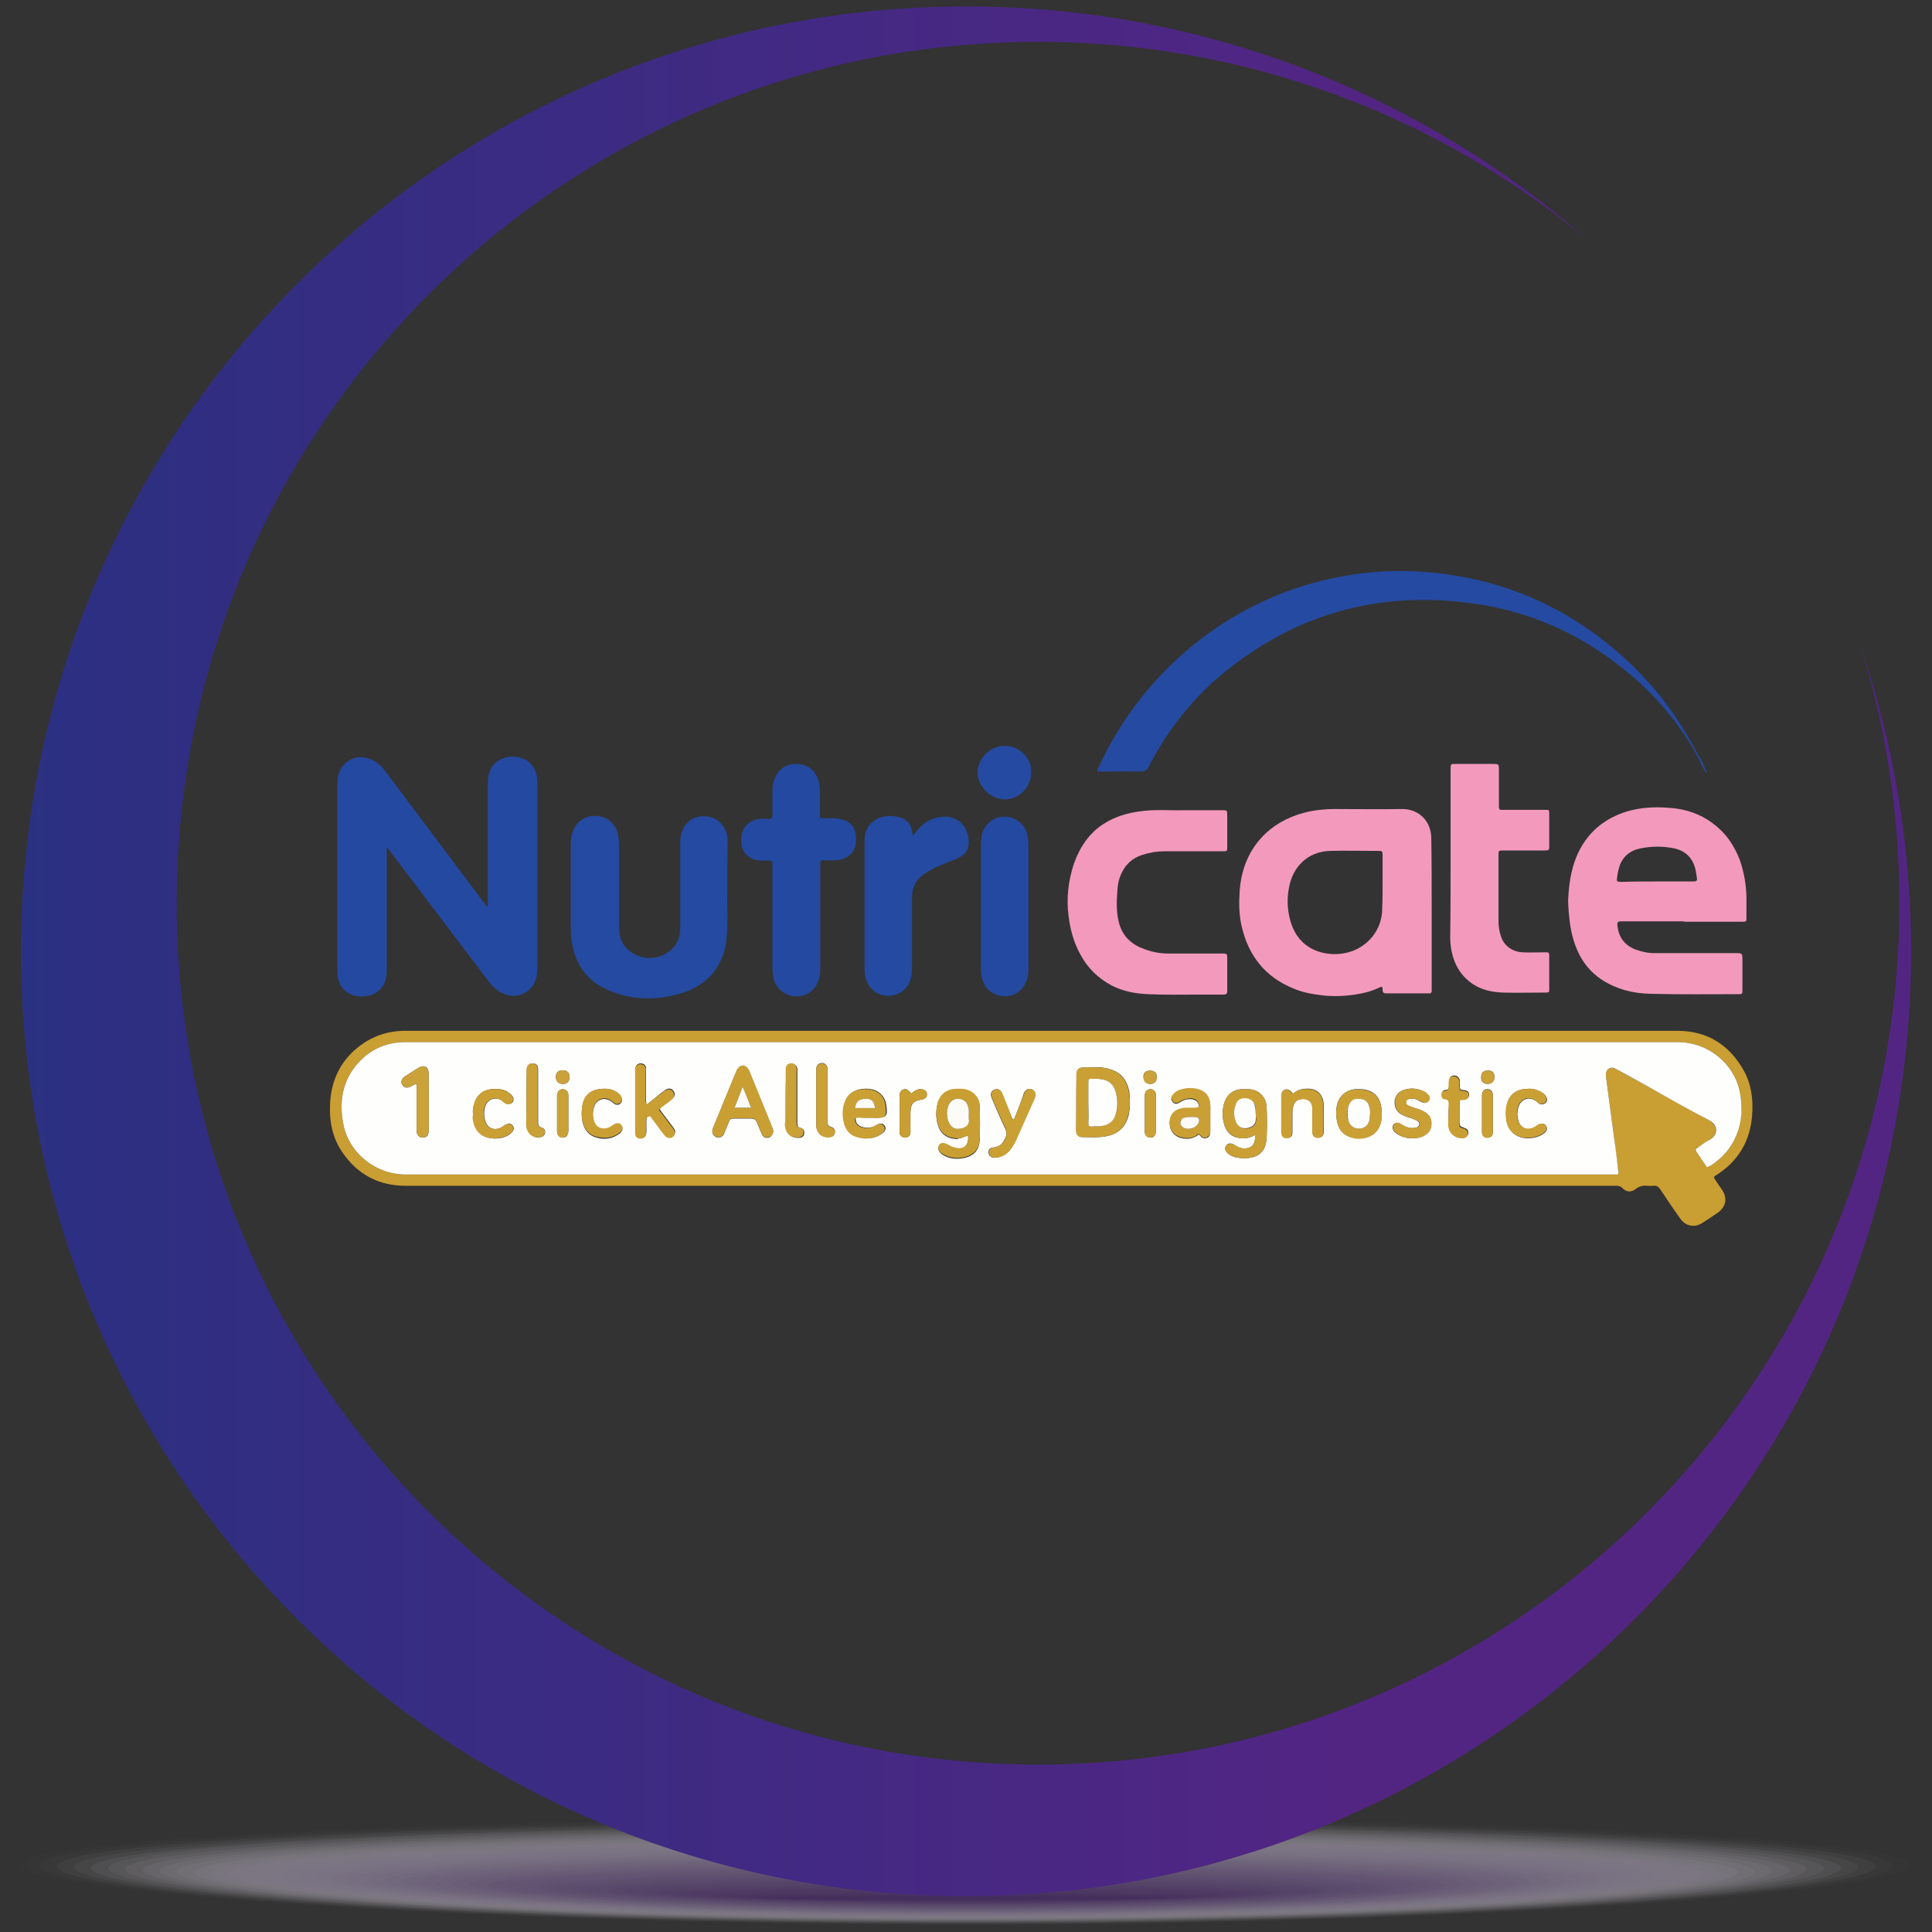 <?xml version="1.0" encoding="utf-8"?>
<!-- Generator: Adobe Illustrator 28.3.0, SVG Export Plug-In . SVG Version: 6.00 Build 0)  -->
<svg version="1.1" id="Layer_1" xmlns="http://www.w3.org/2000/svg" xmlns:xlink="http://www.w3.org/1999/xlink" x="0px" y="0px"
	 viewBox="0 0 480 480" style="enable-background:new 0 0 480 480;" xml:space="preserve">
<rect x="0" y="0" width="480" height="480" fill="#333333" stroke="none"/>
<style type="text/css">
	.st0{opacity:0.5;}
	.st1{fill:#FFFFFF;fill-opacity:0;}
	.st2{opacity:2.000000e-02;fill:#FBFAFC;enable-background:new    ;}
	.st3{opacity:4.000000e-02;fill:#F7F6FA;enable-background:new    ;}
	.st4{opacity:7.000000e-02;fill:#F4F1F7;enable-background:new    ;}
	.st5{opacity:9.000000e-02;fill:#F0ECF4;enable-background:new    ;}
	.st6{opacity:0.11;fill:#ECE7F2;enable-background:new    ;}
	.st7{opacity:0.13;fill:#E8E3EF;enable-background:new    ;}
	.st8{opacity:0.15;fill:#E5DEEC;enable-background:new    ;}
	.st9{opacity:0.17;fill:#E1D9E9;enable-background:new    ;}
	.st10{opacity:0.2;fill:#DDD4E7;enable-background:new    ;}
	.st11{opacity:0.22;fill:#D9D0E4;enable-background:new    ;}
	.st12{opacity:0.24;fill:#D6CBE1;enable-background:new    ;}
	.st13{opacity:0.26;fill:#D2C6DF;enable-background:new    ;}
	.st14{opacity:0.28;fill:#CEC1DC;enable-background:new    ;}
	.st15{opacity:0.3;fill:#CABDD9;enable-background:new    ;}
	.st16{opacity:0.33;fill:#C7B8D7;enable-background:new    ;}
	.st17{opacity:0.35;fill:#C3B3D4;enable-background:new    ;}
	.st18{opacity:0.37;fill:#BFAED1;enable-background:new    ;}
	.st19{opacity:0.39;fill:#BBAACE;enable-background:new    ;}
	.st20{opacity:0.41;fill:#B8A5CC;enable-background:new    ;}
	.st21{opacity:0.43;fill:#B4A0C9;enable-background:new    ;}
	.st22{opacity:0.46;fill:#B09BC6;enable-background:new    ;}
	.st23{opacity:0.48;fill:#AC97C4;enable-background:new    ;}
	.st24{opacity:0.5;fill:#A892C1;enable-background:new    ;}
	.st25{opacity:0.52;fill:#A58DBE;enable-background:new    ;}
	.st26{opacity:0.54;fill:#A189BC;enable-background:new    ;}
	.st27{opacity:0.57;fill:#9D84B9;enable-background:new    ;}
	.st28{opacity:0.59;fill:#997FB6;enable-background:new    ;}
	.st29{opacity:0.61;fill:#967AB4;enable-background:new    ;}
	.st30{opacity:0.63;fill:#9276B1;enable-background:new    ;}
	.st31{opacity:0.65;fill:#8E71AE;enable-background:new    ;}
	.st32{opacity:0.67;fill:#8A6CAB;enable-background:new    ;}
	.st33{opacity:0.7;fill:#8767A9;enable-background:new    ;}
	.st34{opacity:0.72;fill:#8363A6;enable-background:new    ;}
	.st35{opacity:0.74;fill:#7F5EA3;enable-background:new    ;}
	.st36{opacity:0.76;fill:#7B59A1;enable-background:new    ;}
	.st37{opacity:0.78;fill:#78549E;enable-background:new    ;}
	.st38{opacity:0.8;fill:#74509B;enable-background:new    ;}
	.st39{opacity:0.83;fill:#704B99;enable-background:new    ;}
	.st40{opacity:0.85;fill:#6C4696;enable-background:new    ;}
	.st41{opacity:0.87;fill:#694193;enable-background:new    ;}
	.st42{opacity:0.89;fill:#653D90;enable-background:new    ;}
	.st43{opacity:0.91;fill:#61388E;enable-background:new    ;}
	.st44{opacity:0.93;fill:#5D338B;enable-background:new    ;}
	.st45{opacity:0.96;fill:#5A2E88;enable-background:new    ;}
	.st46{opacity:0.98;fill:#562A86;enable-background:new    ;}
	.st47{fill:#522583;}
	.st48{fill:url(#SVGID_1_);}
	.st49{fill:url(#SVGID_00000046323532857478756470000007319105053411607731_);}
	.st50{fill:#57257D;}
	.st51{fill:#9B2828;}
	.st52{display:none;}
	.st53{display:inline;fill:#FFFFFF;}
	.st54{fill:#9A2828;}
	.st55{fill:#FFFFFF;}
	.st56{fill:#C99E32;}
	.st57{fill:#2449A1;}
	.st58{fill:#F39ABC;}
	.st59{fill:#254AA1;}
	.st60{fill:#244AA1;}
	.st61{fill:#2349A1;}
	.st62{fill:#FEFEFD;}
	.st63{fill:#CAA035;}
	.st64{fill:#C99F33;}
	.st65{fill:#CBA23A;}
	.st66{fill:#CAA137;}
	.st67{fill:#FDFBF8;}
</style>
<g id="Circle">
	<g class="st0">
		<path class="st1" d="M478.8,463.1c0,6.6-106.3,15.3-238.1,15.3S1.2,469.7,1.2,463.1s106.9-11.9,238.8-11.9
			S478.8,456.5,478.8,463.1z"/>
		<path class="st2" d="M474.5,463.3c0,6.4-104.4,14.9-233.9,14.9S5.5,469.7,5.5,463.3s105-11.6,234.5-11.6S474.5,456.9,474.5,463.3z
			"/>
		<path class="st3" d="M470.2,463.5c0,6.3-102.5,14.6-229.6,14.6S9.8,469.8,9.8,463.5s103.1-11.4,230.2-11.4
			S470.2,457.2,470.2,463.5L470.2,463.5z"/>
		<path class="st4" d="M466,463.7c0,6.1-100.6,14.3-225.4,14.3s-226.5-8.1-226.5-14.3s101.2-11.1,225.9-11.1S466,457.5,466,463.7
			L466,463.7z"/>
		<path class="st5" d="M461.7,463.9c0,6-98.7,13.9-221.1,13.9s-222.2-7.9-222.2-13.9S117.6,453,240,453S461.7,457.9,461.7,463.9z"/>
		<path class="st6" d="M457.4,464.1c0,5.9-96.8,13.6-216.8,13.6s-218-7.8-218-13.6s97.3-10.6,217.4-10.6S457.4,458.2,457.4,464.1
			L457.4,464.1z"/>
		<path class="st7" d="M453.1,464.2c0,5.7-94.9,13.3-212.6,13.3S26.9,470,26.9,464.2s95.4-10.4,213.1-10.4S453.1,458.5,453.1,464.2z
			"/>
		<path class="st8" d="M448.8,464.4c0,5.6-93,13-208.3,13s-209.4-7.4-209.4-13s93.5-10.1,208.8-10.1S448.8,458.9,448.8,464.4
			L448.8,464.4z"/>
		<path class="st9" d="M444.6,464.6c0,5.4-91.1,12.6-204,12.6S35.5,470,35.5,464.6s91.6-9.8,204.6-9.8S444.5,459.2,444.6,464.6
			L444.6,464.6z"/>
		<path class="st10" d="M440.3,464.8c0,5.3-89.2,12.3-199.8,12.3s-200.8-7-200.8-12.3s89.7-9.6,200.3-9.6S440.3,459.5,440.3,464.8
			L440.3,464.8z"/>
		<path class="st11" d="M436,465c0,5.1-87.3,12-195.5,12S44,470.2,44,465s87.8-9.3,196-9.3S436,459.9,436,465z"/>
		<path class="st12" d="M431.7,465.2c0,5-85.4,11.6-191.2,11.6s-192.2-6.6-192.2-11.6s85.8-9.1,191.7-9.1S431.7,460.2,431.7,465.2
			L431.7,465.2z"/>
		<path class="st13" d="M427.5,465.4c0,4.9-83.5,11.3-187,11.3s-187.9-6.4-187.9-11.3s83.9-8.8,187.5-8.8S427.5,460.5,427.5,465.4
			L427.5,465.4z"/>
		<path class="st14" d="M423.2,465.6c0,4.7-81.6,11-182.7,11s-183.6-6.2-183.6-11s82-8.5,183.2-8.5S423.2,460.9,423.2,465.6
			L423.2,465.6z"/>
		<path class="st15" d="M418.9,465.8c0,4.6-79.7,10.6-178.5,10.6S61,470.4,61,465.8s80.1-8.3,178.9-8.3S418.9,461.2,418.9,465.8
			L418.9,465.8z"/>
		<path class="st16" d="M414.6,466c0,4.4-77.8,10.3-174.2,10.3s-175-5.9-175-10.3s78.2-8,174.6-8S414.6,461.5,414.6,466z"/>
		<path class="st17" d="M410.4,466.1c0,4.3-75.9,10-169.9,10s-170.8-5.7-170.8-10s76.3-7.8,170.4-7.8S410.3,461.9,410.4,466.1
			L410.4,466.1z"/>
		<path class="st18" d="M406.1,466.3c0,4.1-73.9,9.6-165.7,9.6s-166.5-5.5-166.5-9.6s74.4-7.5,166.1-7.5S406.1,462.2,406.1,466.3
			L406.1,466.3z"/>
		<path class="st19" d="M401.8,466.5c0,4-72,9.3-161.4,9.3s-162.2-5.3-162.2-9.3s72.4-7.2,161.8-7.2S401.8,462.5,401.8,466.5
			L401.8,466.5z"/>
		<path class="st20" d="M397.5,466.7c0,3.9-70.1,9-157.1,9s-157.9-5.1-157.9-9s70.5-7,157.5-7S397.5,462.9,397.5,466.7L397.5,466.7z
			"/>
		<path class="st21" d="M393.2,466.9c0,3.7-68.2,8.6-152.9,8.6s-153.6-4.9-153.6-8.6s68.6-6.7,153.2-6.7S393.2,463.2,393.2,466.9z"
			/>
		<path class="st22" d="M389,467.1c0,3.6-66.4,8.3-148.6,8.3S91,470.7,91,467.1s66.7-6.5,149-6.5S389,463.5,389,467.1L389,467.1z"/>
		<path class="st23" d="M384.7,467.3c0,3.4-64.5,8-144.4,8s-145-4.5-145-8s64.8-6.2,144.7-6.2S384.7,463.8,384.7,467.3z"/>
		<path class="st24" d="M380.4,467.5c0,3.3-62.5,7.6-140.1,7.6s-140.7-4.4-140.7-7.6s62.9-6,140.4-6S380.4,464.2,380.4,467.5
			L380.4,467.5z"/>
		<path class="st25" d="M376.1,467.7c0,3.1-60.6,7.3-135.8,7.3s-136.4-4.2-136.4-7.3S164.8,462,240,462S376.1,464.5,376.1,467.7z"/>
		<path class="st26" d="M371.9,467.9c0,3-58.8,7-131.6,7s-132.1-4-132.1-7s59-5.4,131.9-5.4S371.9,464.9,371.9,467.9z"/>
		<path class="st27" d="M367.6,468c0,2.9-56.9,6.6-127.3,6.6s-127.9-3.8-127.9-6.6s57.1-5.2,127.6-5.2S367.6,465.2,367.6,468
			L367.6,468z"/>
		<path class="st28" d="M363.3,468.2c0,2.7-55,6.3-123.1,6.3s-123.6-3.6-123.6-6.3s55.2-4.9,123.3-4.9S363.3,465.5,363.3,468.2z"/>
		<path class="st29" d="M359,468.4c0,2.6-53,6-118.8,6S121,471,121,468.4s53.3-4.7,119-4.7S359,465.8,359,468.4z"/>
		<path class="st30" d="M354.8,468.6c0,2.4-51.1,5.7-114.5,5.7s-115-3.2-115-5.7s51.4-4.4,114.8-4.4S354.8,466.2,354.8,468.6
			L354.8,468.6z"/>
		<path class="st31" d="M350.5,468.8c0,2.3-49.2,5.3-110.3,5.3s-110.7-3-110.7-5.3s49.5-4.1,110.5-4.1S350.5,466.5,350.5,468.8z"/>
		<path class="st32" d="M346.2,469c0,2.1-47.3,5-106,5s-106.4-2.8-106.4-5s47.6-3.9,106.2-3.9S346.2,466.8,346.2,469L346.2,469z"/>
		<path class="st33" d="M341.9,469.2c0,2-45.4,4.7-101.7,4.7s-102.1-2.6-102.1-4.7s45.6-3.6,101.9-3.6S341.9,467.2,341.9,469.2
			L341.9,469.2z"/>
		<path class="st34" d="M337.6,469.4c0,1.9-43.5,4.3-97.5,4.3s-97.8-2.5-97.8-4.3S186,466,240,466S337.6,467.5,337.6,469.4z"/>
		<path class="st35" d="M333.4,469.5c0,1.7-41.6,4-93.2,4s-93.5-2.3-93.5-4s41.8-3.1,93.4-3.1S333.4,467.8,333.4,469.5L333.4,469.5z
			"/>
		<path class="st36" d="M329.1,469.7c0,1.6-39.7,3.7-88.9,3.7s-89.2-2.1-89.2-3.7s39.9-2.9,89.1-2.9S329.1,468.2,329.1,469.7z"/>
		<path class="st37" d="M324.8,469.9c0,1.4-37.8,3.3-84.7,3.3s-85-1.9-85-3.3s38-2.6,84.8-2.6S324.8,468.5,324.8,469.9L324.8,469.9z
			"/>
		<path class="st38" d="M320.5,470.1c0,1.3-35.9,3-80.4,3s-80.7-1.7-80.7-3s36.1-2.4,80.5-2.4S320.5,468.8,320.5,470.1L320.5,470.1z
			"/>
		<path class="st39" d="M316.3,470.3c0,1.1-34,2.7-76.2,2.7s-76.4-1.5-76.4-2.7s34.1-2.1,76.3-2.1S316.3,469.1,316.3,470.3
			L316.3,470.3z"/>
		<path class="st40" d="M312,470.5c0,1-32.1,2.3-71.9,2.3s-72.1-1.3-72.1-2.3s32.2-1.8,72-1.8S312,469.5,312,470.5z"/>
		<path class="st41" d="M307.7,470.7c0,0.9-30.2,2-67.6,2s-67.8-1.1-67.8-2s30.3-1.6,67.7-1.6S307.7,469.8,307.7,470.7L307.7,470.7z
			"/>
		<path class="st42" d="M303.4,470.9c0,0.7-28.3,1.7-63.4,1.7s-63.5-1-63.5-1.7s28.4-1.3,63.4-1.3S303.4,470.2,303.4,470.9z"/>
		<path class="st43" d="M299.2,471.1c0,0.6-26.4,1.4-59.1,1.4s-59.2-0.8-59.2-1.4s26.5-1,59.2-1S299.2,470.5,299.2,471.1z"/>
		<path class="st44" d="M294.9,471.3c0,0.4-24.5,1-54.8,1s-54.9-0.6-54.9-1s24.6-0.8,54.9-0.8S294.9,470.8,294.9,471.3z"/>
		<path class="st45" d="M290.6,471.5c0,0.3-22.6,0.7-50.6,0.7s-50.6-0.4-50.6-0.7s22.7-0.5,50.6-0.5S290.6,471.1,290.6,471.5
			L290.6,471.5z"/>
		<path class="st46" d="M286.3,471.6c0,0.1-20.7,0.4-46.3,0.4s-46.3-0.2-46.3-0.4s20.7-0.3,46.3-0.3S286.3,471.5,286.3,471.6z"/>
	</g>
	
		<linearGradient id="SVGID_1_" gradientUnits="userSpaceOnUse" x1="5.2" y1="577.382" x2="474.8" y2="577.382" gradientTransform="matrix(1 0 0 -1 0 813.732)">
		<stop  offset="0" style="stop-color:#2B3182"/>
		<stop  offset="5.000000e-02" style="stop-color:#2E2F82"/>
		<stop  offset="0.7" style="stop-color:#522583"/>
		<stop  offset="1" style="stop-color:#522583"/>
	</linearGradient>
	<path class="st48" d="M462.1,160.1c6.4,20.3,9.8,41.9,9.8,64.3c0,118.2-95.8,214-214,214s-214-95.8-214-214s95.8-214,214-214
		c52,0,99.8,18.6,136.9,49.5C353.5,23.6,299.3,1.6,240,1.6C110.3,1.6,5.2,106.7,5.2,236.4S110.3,471.1,240,471.1
		S474.8,366,474.8,236.4C474.8,209.7,470.3,184,462.1,160.1L462.1,160.1z"/>
</g>
<g>
	<path class="st56" d="M258.8,256.1c52.6,0,105.3,0,157.9,0c7.5,0,13,3.5,16.6,10c1.9,3.5,2.3,7.3,2,11.1
		c-0.5,6.4-3.5,11.3-8.8,14.7c-0.8,0.5-0.8,0.5-0.3,1.3c0.5,0.8,1.1,1.6,1.7,2.5c1.3,2,0.9,4.1-1,5.5c-1.3,0.9-2.6,1.8-3.9,2.6
		c-2,1.3-4.2,0.9-5.6-1.1c-1.7-2.4-3.3-4.8-4.9-7.2c-0.4-0.6-0.9-1-1.7-0.9c-0.5,0.1-1,0-1.6,0c-1-0.1-1.9,0.1-2.8,0.8
		c-1.2,0.9-2.4,0.8-3.4-0.3c-0.5-0.5-1.1-0.5-1.7-0.5c-9.4,0-18.8,0-28.1,0c-90.8,0-181.6,0-272.5,0c-6.7,0-12-2.9-15.7-8.4
		c-2.4-3.5-3.2-7.6-3-11.8c0.2-5.3,2.1-9.9,6.1-13.5c3.6-3.2,7.8-4.8,12.6-4.8C153.5,256.1,206.1,256.1,258.8,256.1z M258.8,258.9
		c-21.6,0-43.2,0-64.8,0c-31.1,0-62.1,0-93.2,0c-5.1,0-9.3,2-12.5,6c-3.4,4.3-4,9.2-3,14.4c1.4,7.2,8,12.5,15.5,12.5
		c99.9,0,199.8,0,299.7,0c0.3,0,0.5,0,0.8,0c0.6,0,0.9-0.2,0.8-0.8c0-0.2,0-0.4-0.1-0.6c-0.4-2.9-0.8-5.8-1.1-8.6
		c-0.6-4.8-1.3-9.5-1.9-14.3c-0.1-0.8,0-1.5,0.7-2c0.7-0.4,1.3-0.2,2,0.2c2.4,1.4,4.9,2.7,7.3,4c5.1,2.8,10.2,5.8,15.4,8.5
		c2.6,1.4,2.3,3.9,0.3,5c-1.1,0.6-2,1.4-3,2c-0.5,0.3-0.5,0.6-0.2,1c0.7,1,1.4,2.1,2.1,3.1c0.6,0.8,0.6,0.8,1.4,0.3
		c2.8-1.8,5-4.2,6.3-7.3c1.2-2.7,1.4-5.4,1.3-8.3c-0.2-4-1.6-7.4-4.4-10.3c-3.2-3.2-7-4.8-11.6-4.8
		C364,258.9,311.4,258.9,258.8,258.9z"/>
	<path class="st57" d="M96.1,210.6c0,0.6,0,1.1,0,1.6c0,9.5,0,18.9,0,28.4c0,0.8,0,1.6-0.2,2.5c-0.6,2.5-2.5,4.2-5.2,4.4
		c-1.1,0.1-2.2,0.1-3.2-0.3c-2.1-0.8-3.3-2.4-3.6-4.6c-0.1-0.7-0.1-1.5-0.1-2.2c0-15,0-30,0-45.1c0-1.1,0-2.2,0.4-3.2
		c1-2.9,3.9-4.6,6.9-3.8c1.8,0.5,3.3,1.5,4.4,3c8.1,10.8,16.2,21.6,24.3,32.4c0.4,0.5,0.8,1,1.2,1.6c0.3-0.5,0.2-1,0.2-1.5
		c0-9.5,0-18.9,0-28.4c0-0.7,0-1.5,0.1-2.2c0.4-3.5,3.2-5.4,6.6-5.2c3.4,0.3,5.4,2.5,5.6,5.9c0,0.3,0,0.5,0,0.8c0,15.3,0,30.7,0,46
		c0,0.8-0.1,1.7-0.3,2.4c-0.9,3.2-4.3,5.1-7.5,4c-1.7-0.6-3-1.6-4.1-3c-8.2-10.8-16.4-21.7-24.6-32.5
		C96.9,211.4,96.7,211,96.1,210.6z"/>
	<path class="st58" d="M355.7,227c0,6.1,0,12.1,0,18.2c0,0.3,0,0.7,0,1c0,0.4-0.2,0.6-0.6,0.6c-0.2,0-0.3,0-0.5,0c-3.3,0-6.7,0-10,0
		c-0.6,0-1.1,0-1.1-0.9c0-0.8-0.1-0.9-0.9-0.5c-1.9,0.9-3.9,1.4-6,1.7c-2.7,0.4-5.3,0.5-8,0.2c-2.5-0.3-4.9-0.7-7.2-1.7
		c-7-2.8-11.2-8.1-12.9-15.4c-0.7-2.9-0.7-6-0.5-8.9c0.4-5.5,2.4-10.4,6.4-14.2c3.1-2.9,6.8-4.6,10.9-5.5c2.1-0.4,4.2-0.6,6.3-0.6
		c5.6,0,11.2,0.1,16.8,0c4.2,0,7.2,3.1,7.2,7.3C355.7,214.7,355.7,220.8,355.7,227C355.7,227,355.7,227,355.7,227z M343.5,219.5
		c0-2.3,0-4.5,0-6.8c0-1.3,0-1.3-1.3-1.3c-3.9,0-7.7-0.1-11.6,0c-5.1,0.1-8.8,3.2-10.1,8c-0.8,3.1-0.8,6.3,0.1,9.4
		c1.1,3.9,3.6,6.7,7.6,7.8c2.3,0.6,4.5,0.6,6.8,0c4.8-1.3,8.4-5.6,8.4-10.8C343.5,223.7,343.5,221.6,343.5,219.5z"/>
	<path class="st58" d="M417.9,228.9c-4.9,0-9.8,0-14.7,0c-1.4,0-1.5,0.1-1.3,1.5c0.4,2.7,1.9,4.5,4.4,5.5c1.5,0.5,3,0.9,4.6,0.9
		c6.7,0,13.5,0,20.2,0c1.8,0,1.8,0,1.8,1.8c0,2.4,0,4.8,0,7.2c0,1.2,0,1.2-1.1,1.2c-7.3,0-14.6,0.1-21.9-0.1
		c-4.2-0.1-8.2-1.1-11.8-3.4c-4-2.6-6.2-6.3-7.4-10.8c-0.5-1.8-0.7-3.6-0.9-5.5c-0.1-1.2-0.2-2.4-0.2-3.6c0.2-4.5,0.9-8.9,3.1-12.9
		c2.5-4.5,6.3-7.4,11.2-9c3.5-1.1,7.2-1.3,10.8-1c4.5,0.3,8.6,1.8,12,4.8c2.6,2.2,4.4,5.1,5.6,8.3c1,2.9,1.5,5.9,1.6,8.9
		c0,1.7,0,3.5,0,5.2c0,1.1,0,1.1-1.2,1.1c-4.7,0-9.5,0-14.2,0C418.3,228.9,418.1,228.9,417.9,228.9z M411.6,219c2.5,0,4.9,0,7.4,0
		c0.6,0,1.2,0,1.8,0c0.6,0,0.9-0.2,0.8-0.8c-0.1-0.6-0.2-1.3-0.3-1.9c-0.6-2.9-2.3-4.8-5.2-5.5c-2.9-0.6-5.8-0.6-8.6,0
		c-2.5,0.5-4.4,2-5.2,4.6c-0.2,0.7-0.4,1.5-0.5,2.3c-0.2,1.4-0.2,1.4,1.2,1.4C405.9,219,408.7,219,411.6,219z"/>
	<path class="st59" d="M421.7,187.8c-5-9-11.7-16.6-19.9-22.8c-10.3-7.9-21.9-13-34.7-14.9c-23.4-3.6-44.5,2-62.9,16.9
		c-7.9,6.5-14.2,14.4-18.8,23.5c-0.5,0.9-1,1.2-2,1.2c-3.6-0.1-7.1,0-10.7,0c-0.2-0.4,0.1-0.7,0.2-1c11-24,32.6-41.6,58-47
		c8.4-1.8,16.9-2.3,25.4-1.4c19.4,2,36,10,49.8,23.6c6.3,6.2,11.4,13.3,15.5,21.1c0.1,0.3,0.3,0.5,0.5,0.8
		C422,187.8,421.9,187.8,421.7,187.8z"/>
	<path class="st60" d="M180.7,221.7c-0.1,3.1,0.2,6.8-0.1,10.6c-0.5,7.4-4.5,12.5-11.7,14.6c-6,1.7-12,1.6-17.8-0.9
		c-5.4-2.3-8.3-6.6-9.1-12.4c-0.2-1.2-0.2-2.4-0.2-3.6c0-6.7,0-13.5,0-20.2c0-0.8,0.1-1.6,0.3-2.5c0.7-2.9,3-4.7,6-4.6
		c2.8,0.1,5,2,5.5,4.9c0.1,0.8,0.2,1.6,0.2,2.5c0,6.8,0,13.5,0,20.3c0,2.6,0.9,4.8,3.1,6.2c2.6,1.7,5.4,1.9,8.2,0.5
		c2.7-1.4,3.9-3.7,3.9-6.7c0-6.8,0-13.6,0-20.4c0-0.9,0-1.7,0.2-2.6c0.7-3,3-4.8,6-4.6c2.8,0.1,5,2.1,5.5,5c0.1,0.7,0.1,1.4,0.1,2.1
		C180.7,213.7,180.7,217.4,180.7,221.7z"/>
	<path class="st58" d="M293.8,201.3c3.7,0,6.7,0,9.8,0c1.3,0,1.3,0,1.3,1.3c0,2.6,0,5.2,0,7.8c0,1.1,0,1.1-1.1,1.1
		c-4.8,0-9.6,0-14.5,0c-1.9,0-3.7,0.3-5.5,0.9c-2.8,0.9-4.6,2.8-5.6,5.6c-0.4,1.1-0.5,2.2-0.6,3.3c-0.2,2.8-0.3,5.6,0.5,8.3
		c0.9,3.1,3.1,5.1,6.2,6.2c1.9,0.7,3.8,1.1,5.9,1.1c4.3,0,8.7,0,13,0c0.3,0,0.6,0,0.9,0c0.5,0,0.8,0.2,0.8,0.8c0,2.9,0,5.7,0,8.6
		c0,0.6-0.3,0.8-0.9,0.8c-2.1,0-4.3,0-6.4,0c-4.1,0-8.2,0.1-12.2-0.1c-3.2-0.1-6.4-0.7-9.3-2.2c-3.3-1.8-5.9-4.3-7.7-7.7
		c-1.6-2.9-2.5-6.1-2.9-9.4c-0.6-4.5-0.1-8.8,1.3-13.1c1.5-4.2,3.9-7.8,7.7-10.1c2.6-1.6,5.5-2.5,8.6-2.9
		C286.9,201,290.7,201.4,293.8,201.3z"/>
	<path class="st58" d="M360.4,212.7c0-6.9,0-13.9,0-20.8c0-0.3,0-0.5,0-0.8c0-1.3,0-1.3,1.3-1.3c2.3,0,4.6,0,6.9,0
		c0.7,0,1.5,0,2.2,0c1.6,0,1.6,0,1.6,1.5c0,2.8,0,5.6,0,8.3c0,0.3,0,0.5,0,0.8c0,0.6,0.2,0.9,0.8,0.8c0.8,0,1.7,0,2.5,0
		c2.7,0,5.5,0,8.2,0c1,0,1,0,1,1c0,2.6,0,5.3,0,7.9c0,1.1,0,1.2-1.2,1.2c-3.4,0-6.8,0-10.2,0c-1.2,0-1.2,0-1.2,1.2
		c0,5.5,0,10.9,0,16.4c0,1.3,0.2,2.5,0.6,3.7c0.7,2.3,2.8,3.9,5.4,4c1.8,0.1,3.6,0,5.5,0c1.1,0,1.1,0,1.1,1.1c0,2.6,0,5.3,0,7.9
		c0,1,0,1-1,1c-3.5,0-7,0.1-10.6,0c-2.5-0.1-5-0.6-7.2-2c-3.1-2-4.8-4.9-5.5-8.5c-0.2-1.1-0.3-2.2-0.3-3.4
		C360.4,226.3,360.4,219.5,360.4,212.7z"/>
	<path class="st61" d="M203.8,228c0,4.3,0,8.5,0,12.8c0,1.1-0.2,2.2-0.6,3.2c-1,2.4-3.3,3.8-5.9,3.5c-2.7-0.3-4.7-2.1-5.2-4.9
		c-0.1-0.8-0.2-1.5-0.2-2.3c0-8.2,0-16.4,0-24.6c0-0.3,0-0.5,0-0.8c0-1.1,0-1.1-1.2-1.1c-1,0-2.1,0.1-3.1-0.2c-1.9-0.5-3.2-2-3.4-4
		c-0.4-3.7,1.7-6.2,5.5-6.2c0.7,0,1.5,0.3,2-0.2c0.5-0.5,0.1-1.3,0.2-2c0-1.6,0-3.1,0-4.7c0-1.2,0.2-2.3,0.7-3.4
		c1-2.2,2.8-3.3,5.2-3.3c2.4,0,4.2,1.1,5.2,3.2c0.5,1.1,0.7,2.2,0.7,3.4c0,1.9,0,3.8,0,5.7c0,1.3-0.1,1.2,1.3,1.2
		c1.3,0,2.5-0.1,3.8,0.2c2.5,0.5,3.8,2.1,3.9,4.7c0.1,3.3-1.7,5.3-5,5.5c-1,0.1-2.1,0.1-3.1,0c-0.6,0-0.8,0.2-0.8,0.8
		c0,2,0,3.9,0,5.9C203.8,223,203.8,225.5,203.8,228z"/>
	<path class="st60" d="M226.8,207.6c0.6-0.7,1.2-1.4,1.7-2c1.6-1.7,3.7-2.6,6-2.7c3.2-0.1,5.6,1.9,6.1,5.2c0.4,2.6-0.4,4.1-2.8,5.2
		c-1.8,0.8-3.7,1.4-5.5,2.3c-1,0.5-1.9,1-2.8,1.6c-1.9,1.4-2.9,3.2-2.9,5.6c0,5.8,0,11.5,0,17.3c0,1.1-0.1,2.3-0.4,3.3
		c-0.8,2.5-2.9,4-5.5,4c-2.6,0-4.7-1.5-5.5-4c-0.3-0.9-0.4-1.8-0.4-2.7c0-10.6,0-21.3,0-31.9c0-3.6,2.4-5.9,6-6.1
		c0.9,0,1.7,0.1,2.6,0.3c1.8,0.5,2.9,1.6,3.2,3.5c0,0.2,0.1,0.4,0.1,0.6C226.7,207.4,226.7,207.5,226.8,207.6z"/>
	<path class="st61" d="M243.7,225.1c0-5,0-10.1,0-15.1c0-0.8,0.1-1.6,0.2-2.5c0.7-2.8,3-4.7,5.8-4.6c2.9,0.1,5.1,2,5.6,4.8
		c0.1,0.6,0.2,1.2,0.2,1.8c0,10.4,0,20.8,0,31.3c0,1.1-0.1,2.2-0.6,3.2c-1,2.3-3,3.6-5.4,3.5c-2.5-0.1-4.4-1.4-5.3-3.7
		c-0.4-1-0.5-2.1-0.5-3.2C243.7,235.5,243.7,230.3,243.7,225.1z"/>
	<path class="st59" d="M256.2,192c-0.1,3.7-3.1,6.7-6.7,6.6c-3.6-0.1-6.8-3.4-6.6-7c0.2-3.4,3.3-6.4,6.8-6.3
		C253.3,185.3,256.4,188.4,256.2,192z"/>
	<path class="st59" d="M421.7,187.8c0.1,0,0.3,0,0.4,0c0.9,1.4,1.4,2.9,2,4.4c-0.7-0.6-0.9-1.4-1.3-2.1
		C422.5,189.4,422.1,188.6,421.7,187.8z"/>
	<path class="st62" d="M258.8,258.9c52.6,0,105.2,0,157.8,0c4.5,0,8.4,1.6,11.6,4.8c2.8,2.9,4.2,6.3,4.4,10.3
		c0.2,2.8-0.1,5.6-1.3,8.3c-1.3,3.1-3.5,5.5-6.3,7.3c-0.9,0.5-0.9,0.5-1.4-0.3c-0.7-1-1.4-2.1-2.1-3.1c-0.3-0.5-0.3-0.7,0.2-1
		c1-0.7,2-1.5,3-2c2.1-1.1,2.4-3.7-0.3-5c-5.2-2.7-10.3-5.6-15.4-8.5c-2.4-1.3-4.9-2.7-7.3-4c-0.6-0.4-1.3-0.6-2-0.2
		c-0.7,0.5-0.8,1.2-0.7,2c0.6,4.8,1.3,9.5,1.9,14.3c0.4,2.9,0.8,5.8,1.1,8.6c0,0.2,0,0.4,0.1,0.6c0.1,0.7-0.2,0.9-0.8,0.8
		c-0.3,0-0.5,0-0.8,0c-99.9,0-199.8,0-299.7,0c-7.5,0-14.1-5.3-15.5-12.5c-1-5.2-0.4-10.1,3-14.4c3.2-4,7.4-6,12.5-6
		c31.1,0,62.1,0,93.2,0C215.6,258.9,237.2,258.9,258.8,258.9z M267.4,273.8c0,2.3,0,4.6,0,6.9c0,1.1,0.5,1.8,1.4,1.8
		c2.2,0,4.3,0.2,6.5-0.3c2.8-0.7,4.4-2.4,5.1-5.1c0.4-1.8,0.4-3.7,0.2-5.6c-0.6-3.7-2.6-5.6-6.3-6.2c-1.6-0.3-3.3-0.1-4.9-0.1
		c-1.4,0-1.9,0.5-1.9,2C267.4,269.4,267.4,271.6,267.4,273.8z M311.8,282c0.2,2.4-0.9,3.5-3.1,3.3c-0.8-0.1-1.5-0.5-2.1-0.9
		c-0.8-0.5-1.6-0.4-2,0.3c-0.4,0.6-0.2,1.2,0.4,1.8c0.9,0.8,2,1.1,3.1,1.2c3.6,0.3,6.4-0.8,6.6-5.1c0.1-2.5,0.1-4.9,0-7.4
		c-0.1-2.7-1.9-4.5-4.6-4.6c-0.5,0-1,0-1.6,0c-2.1,0.1-3.6,1.3-4.3,3.3c-0.6,2-0.6,3.9,0.1,5.9c0.6,1.6,1.7,2.6,3.4,2.9
		C309.2,283,310.5,282.7,311.8,282z M192.1,281.1c0-0.4-0.2-0.7-0.3-1.1c-1.8-4.5-3.7-9-5.5-13.5c-0.1-0.3-0.2-0.6-0.4-0.8
		c-0.7-1.2-2-1.1-2.7,0c-0.1,0.2-0.2,0.4-0.3,0.6c-1.9,4.5-3.7,9.1-5.6,13.6c-0.1,0.3-0.3,0.6-0.3,0.9c-0.1,0.6,0.1,1.1,0.6,1.5
		c0.5,0.4,1,0.3,1.5,0.2c0.4-0.2,0.7-0.5,0.8-0.9c0.4-1,0.8-1.9,1.2-2.9c0.2-0.6,0.5-0.8,1.2-0.8c1.1,0,2.3,0,3.4,0c2,0,2,0,2.7,1.8
		c0.3,0.8,0.6,1.5,1,2.3c0.3,0.6,1,0.8,1.7,0.6C191.6,282.4,192,281.8,192.1,281.1z M240.5,282.1c0.3,2.4-1,3.6-3.2,3.2
		c-0.6-0.1-1.1-0.4-1.7-0.7c-1.1-0.7-1.9-0.6-2.3,0.1c-0.4,0.7-0.1,1.5,0.9,2.2c1.6,1,3.4,1.2,5.3,0.8c2.5-0.5,3.8-2,3.9-4.5
		c0.1-2.7,0.1-5.5,0-8.2c0-2-1.3-3.5-3.2-4.1c-0.9-0.3-1.8-0.3-2.7-0.2c-2.4,0.1-4,1.3-4.6,3.7c-0.4,1.7-0.4,3.4,0.1,5
		c0.6,2.3,2.3,3.5,4.7,3.6C238.6,282.8,239.5,282.5,240.5,282.1z M160.6,274.5c0-0.6-0.1-0.8-0.1-1c0-2.4,0-4.9,0-7.3
		c0-0.3,0-0.7,0-1c-0.1-0.6-0.6-1-1.3-1c-0.7,0-1.2,0.4-1.3,1c-0.1,0.3,0,0.6,0,0.9c0,4.9,0,9.7,0,14.6c0,0.3,0,0.5,0,0.8
		c0.1,0.8,0.5,1.1,1.3,1.2c0.9,0,1.3-0.4,1.4-1.4c0-1,0-1.9,0-2.9c0-0.5,0.1-1,0.6-1.2c0.5-0.2,0.6,0.4,0.9,0.6
		c0.8,1.1,1.6,2.2,2.4,3.2c0.3,0.4,0.6,0.8,0.9,1.1c0.5,0.5,1.3,0.5,1.8,0.2c0.5-0.4,0.7-1.1,0.4-1.7c-0.2-0.3-0.4-0.6-0.7-1
		c-0.8-1.1-1.7-2.2-2.5-3.3c-0.6-0.8-0.6-0.8,0.2-1.5c0.8-0.6,1.7-1.2,2.5-1.9c0.6-0.5,0.7-1.3,0.2-1.9c-0.4-0.6-1.2-0.7-1.9-0.3
		c-0.4,0.3-0.8,0.6-1.2,0.9C163,272.6,161.9,273.5,160.6,274.5z M300.7,277.8C300.7,277.8,300.7,277.8,300.7,277.8c0-1,0-2.1,0-3.1
		c-0.1-2-1-3.3-2.9-3.9c-1.5-0.5-3-0.4-4.5,0.1c-0.6,0.2-1.2,0.6-1.7,1c-0.7,0.6-0.8,1.3-0.3,1.8c0.4,0.6,1,0.7,1.8,0.2
		c0.7-0.4,1.4-0.8,2.2-0.8c0.9-0.1,1.8,0.1,2.3,0.9c0.5,0.9,0.3,1.3-0.7,1.4c-0.7,0-1.5,0-2.2,0c-0.5,0-1,0.1-1.5,0.2
		c-1.7,0.5-2.6,1.7-2.6,3.4c0,1.9,1,3.2,2.7,3.7c1.5,0.4,2.9,0.3,4.2-0.6c0.3-0.2,0.5-0.3,0.7,0.1c0.4,0.6,1.1,0.7,1.7,0.5
		c0.7-0.3,0.8-0.9,0.8-1.6C300.7,279.8,300.7,278.8,300.7,277.8z M216,277.7C216,277.7,216,277.7,216,277.7c0.5,0,1,0,1.6,0
		c2.6,0,3-0.4,2.6-3.1c-0.2-1.9-1.5-3.4-3.3-3.9c-1.2-0.3-2.4-0.3-3.6,0c-1.4,0.4-2.5,1.2-3.1,2.6c-0.7,1.6-0.8,3.2-0.5,5
		c0.3,2,1.3,3.5,3.3,4.1c2.2,0.7,4.4,0.6,6.3-0.9c0.7-0.5,0.9-1.2,0.5-1.8c-0.4-0.6-1-0.7-1.8-0.3c-0.3,0.1-0.5,0.3-0.8,0.4
		c-0.8,0.4-1.7,0.5-2.5,0.3c-1.1-0.2-1.9-0.7-2.1-1.8c-0.1-0.5,0-0.7,0.6-0.7C214,277.7,215,277.7,216,277.7z M343.3,276.7
		C343.3,276.7,343.2,276.7,343.3,276.7c-0.1-0.5,0-1-0.1-1.4c-0.3-2.9-2.2-4.6-5.1-4.7c-0.5,0-1,0-1.4,0c-2.1,0.2-3.8,1.5-4.4,3.5
		c-0.4,1.3-0.4,2.7-0.2,4c0.3,2.1,1.3,3.8,3.5,4.4c0.9,0.3,1.8,0.3,2.7,0.3c2.7-0.2,4.5-1.9,4.9-4.6
		C343.2,277.7,343.2,277.2,343.3,276.7z M251.9,278.2c-0.5-0.3-0.5-0.6-0.7-0.9c-0.7-1.6-1.3-3.3-2-5c-0.1-0.4-0.3-0.7-0.5-1.1
		c-0.4-0.6-1-0.7-1.6-0.5c-0.6,0.2-1,0.8-0.9,1.5c0.1,0.4,0.2,0.7,0.4,1.1c1,2.3,1.9,4.6,3,6.8c0.7,1.3,0.5,2.3-0.3,3.5
		c-0.6,1-1.5,1.4-2.6,1.5c-0.8,0.1-1.1,0.5-1.1,1.2c0,0.7,0.5,1.2,1.2,1.3c0.3,0,0.5,0,0.8,0c1.4-0.2,2.4-0.9,3.3-1.9
		c0.6-0.7,1.1-1.6,1.5-2.5c1.5-3.4,3-6.7,4.5-10.1c0.2-0.4,0.3-0.7,0.3-1.1c0-0.7-0.3-1.2-1-1.4c-0.6-0.2-1.2,0-1.6,0.6
		c-0.2,0.3-0.3,0.6-0.4,1C253.5,274.2,252.7,276.2,251.9,278.2z M321.3,271.7c-0.1-0.1-0.2-0.1-0.3-0.2c-0.4-0.6-1-1-1.7-0.8
		c-0.8,0.3-0.9,0.9-0.9,1.7c0,2.7,0,5.5,0,8.2c0,0.2,0,0.4,0,0.7c0.1,0.9,0.5,1.4,1.4,1.4c0.9,0,1.3-0.4,1.3-1.4c0-1.5,0-3,0-4.6
		c0-0.6,0-1.2,0.2-1.8c0.2-1.2,1.2-1.9,2.6-1.9c1.3,0.1,2,0.8,2.2,2.1c0,0.4,0,0.9,0,1.3c0,1.6,0,3.1,0,4.7c0,1.2,0.7,1.7,1.8,1.5
		c0.7-0.2,1-0.6,1-1.6c0-2.1,0-4.2,0-6.4c0-0.4-0.1-0.9-0.2-1.3c-0.4-1.6-1.5-2.6-3.2-2.8C323.9,270.4,322.5,270.6,321.3,271.7z
		 M350.7,282.8c1.2,0,2-0.1,2.8-0.5c1.3-0.6,2.1-1.6,2.1-3c0.1-1.4-0.5-2.4-1.8-3.1c-0.7-0.4-1.5-0.7-2.3-0.9
		c-0.5-0.2-1.1-0.4-1.6-0.6c-0.4-0.2-0.7-0.5-0.6-1c0.1-0.5,0.5-0.7,1-0.7c0.7-0.1,1.4,0,2,0.3c0.3,0.2,0.6,0.4,0.9,0.5
		c0.7,0.4,1.3,0.2,1.7-0.3c0.4-0.5,0.3-1.2-0.3-1.7c-0.2-0.2-0.5-0.5-0.8-0.6c-1.6-0.8-3.3-1-5-0.4c-1.3,0.4-2.1,1.3-2.3,2.7
		c-0.1,1.5,0.4,2.6,1.7,3.4c0.8,0.4,1.6,0.7,2.4,0.9c0.5,0.2,1,0.4,1.4,0.6c0.4,0.2,0.7,0.5,0.6,1c-0.1,0.5-0.5,0.7-0.9,0.8
		c-0.8,0.1-1.5,0.1-2.3-0.2c-0.5-0.2-1-0.5-1.5-0.8c-0.6-0.4-1.2-0.3-1.6,0.1c-0.4,0.5-0.4,1.1,0,1.7c0.2,0.3,0.6,0.6,0.9,0.8
		C348.4,282.5,349.6,282.8,350.7,282.8z M103.4,269.3c0.2,0.5,0.1,0.9,0.1,1.3c0,3.3,0,6.5,0,9.8c0,0.5,0,1,0.2,1.4
		c0.3,0.6,0.8,0.9,1.5,0.8c0.6,0,1.1-0.4,1.2-1c0.1-0.3,0.1-0.7,0.1-1c0-1.8,0-3.6,0-5.3c0-2.8,0-5.6,0-8.5c0-1.8-1.1-2.4-2.7-1.4
		c-1.1,0.7-2.2,1.4-3.3,2.1c-0.8,0.6-1,1.4-0.5,2.1c0.5,0.7,1.2,0.8,2.1,0.3C102.5,269.7,102.9,269.4,103.4,269.3z M117.5,276.7
		c0,0.3,0,0.7,0,1c0.2,1.6,0.7,3.1,2.1,4.2c2,1.4,5.6,1.3,7.4-0.4c0.7-0.6,0.8-1.3,0.4-1.8c-0.4-0.6-1.1-0.7-1.9-0.2
		c-0.4,0.2-0.7,0.5-1.1,0.7c-1.8,0.8-3.4,0-3.9-1.9c-0.3-1.1-0.3-2.3,0.1-3.5c0.6-1.7,2.3-2.3,3.9-1.5c0.3,0.2,0.6,0.5,0.9,0.7
		c0.6,0.4,1.3,0.4,1.8,0c0.5-0.5,0.5-1.1,0-1.8c-0.3-0.4-0.8-0.7-1.2-1c-1.2-0.7-2.6-0.7-3.9-0.6c-2.1,0.2-3.7,1.5-4.2,3.5
		C117.6,274.9,117.4,275.7,117.5,276.7z M379.9,270.5c-3.3,0-5.1,1.5-5.6,4.5c-0.2,1.1-0.1,2.2,0,3.4c0.9,5.2,6.8,5.2,9.4,3.1
		c0.7-0.6,0.8-1.2,0.4-1.8c-0.4-0.6-1.1-0.7-1.9-0.2c-0.4,0.2-0.7,0.5-1.1,0.7c-1.8,0.8-3.4,0-3.9-1.9c-0.3-1-0.3-2.1,0-3.1
		c0.6-2.2,2.7-2.9,4.5-1.6c0.2,0.2,0.4,0.4,0.7,0.6c0.5,0.3,1.2,0.2,1.6-0.2c0.4-0.4,0.5-1,0.1-1.6c-0.2-0.4-0.6-0.7-0.9-0.9
		C382.1,270.8,381,270.5,379.9,270.5z M150.2,270.5c-3.2,0-5,1.4-5.5,4.2c-0.2,1.1-0.2,2.2-0.1,3.4c0.3,2,1.2,3.7,3.2,4.4
		c2.2,0.8,4.4,0.5,6.3-1c0.6-0.5,0.7-1.3,0.3-1.8c-0.4-0.5-1.1-0.6-1.8-0.2c-0.4,0.2-0.7,0.5-1.1,0.7c-1.7,0.8-3.4,0.1-3.9-1.5
		c-0.4-1.2-0.4-2.5,0-3.7c0.6-1.9,2.6-2.5,4.2-1.4c0.3,0.2,0.6,0.5,0.9,0.7c0.5,0.3,1.2,0.2,1.5-0.2c0.4-0.4,0.4-1,0.1-1.6
		c-0.3-0.4-0.6-0.7-1-1C152.3,270.7,151.2,270.5,150.2,270.5z M195.2,272.7c0,2.3,0,4.6,0,6.9c0,2,1.4,3.2,3.3,3.1
		c0.7,0,1.2-0.4,1.3-1c0.1-0.6-0.1-1.2-0.7-1.4c-1.1-0.2-1-0.9-1-1.7c0-4,0-8.1,0-12.1c0-0.3,0-0.7,0-1c-0.1-0.7-0.7-1.2-1.3-1.2
		c-0.7,0-1.3,0.5-1.4,1.2c0,0.3,0,0.6,0,0.9C195.2,268.4,195.2,270.5,195.2,272.7z M205.6,272.4c0-2,0-4.1,0-6.1c0-0.3,0-0.6,0-0.9
		c-0.1-0.8-0.7-1.3-1.4-1.3c-0.7,0-1.3,0.5-1.4,1.3c0,0.3,0,0.7,0,1c0,4.1,0,8.2,0,12.2c0,0.4,0,0.8,0,1.2c0.2,1.8,1.4,2.8,3.2,2.7
		c0.8,0,1.2-0.3,1.4-1c0.2-0.6-0.1-1.3-0.9-1.5c-0.8-0.2-0.9-0.7-0.9-1.3C205.6,276.7,205.6,274.6,205.6,272.4z M130.8,272.6
		c0,2.2,0,4.3,0,6.5c0,0.5,0.1,1,0.2,1.5c0.5,1.4,1.9,2.3,3.4,1.9c0.4-0.1,0.7-0.3,0.9-0.7c0.3-0.7,0.1-1.4-0.8-1.7
		c-0.7-0.2-0.8-0.6-0.8-1.2c0-1.3,0-2.7,0-4c0-3.1,0-6.2,0-9.2c0-0.9-0.5-1.5-1.3-1.5c-0.8,0-1.4,0.5-1.5,1.4c0,0.3,0,0.5,0,0.8
		C130.8,268.5,130.8,270.5,130.8,272.6z M359.9,276.7C359.9,276.7,359.9,276.7,359.9,276.7c0,0.9,0,1.8,0,2.7c0.1,2,1.8,3.4,3.8,3.2
		c0.6-0.1,1.1-0.5,1.1-1.1c0-0.6-0.2-1-0.8-1.2c-0.1,0-0.2,0-0.2-0.1c-1.1-0.4-1.2-0.4-1.2-1.5c0-1.6,0-3.1,0-4.7
		c0-0.6,0.1-0.9,0.8-0.9c1.1,0,1.6-0.4,1.6-1.1c0-0.8-0.4-1.1-1.6-1.2c-0.5,0-0.7-0.2-0.7-0.7c0-0.4,0-0.8,0-1.2
		c0.1-1-0.6-1.7-1.4-1.7c-0.8,0-1.3,0.6-1.3,1.6c0,0.3,0,0.5,0,0.8c0,0.6,0,1.2-0.9,1.2c-0.5,0-0.8,0.4-0.9,1c0,0.5,0.2,1.1,0.7,1.1
		c1.3,0.1,1.1,1,1.1,1.7C359.9,275.4,359.9,276,359.9,276.7z M226.4,271.7c-0.8-1-1.3-1.3-2-1c-0.8,0.3-0.9,1-0.9,1.8
		c0,1.6,0,3.1,0,4.7c0,1.3,0,2.7,0,4c0,1,0.6,1.4,1.5,1.4c0.8-0.1,1.2-0.5,1.2-1.4c0-1.6,0-3.3,0-4.9c0.1-2.1,0.7-2.8,2.7-3.1
		c0.9-0.1,1.4-0.7,1.4-1.4c-0.1-0.8-0.7-1.2-1.7-1.2C227.8,270.6,227.1,271.1,226.4,271.7z M141.2,276.6
		C141.2,276.6,141.2,276.6,141.2,276.6c0-1.5,0-3,0-4.5c0-0.9-0.6-1.4-1.3-1.5c-0.8,0-1.4,0.5-1.5,1.5c0,0.3,0,0.5,0,0.8
		c0,1.9,0,3.8,0,5.7c0,0.9,0,1.7,0,2.6c0.1,1,0.8,1.6,1.7,1.4c0.7-0.1,1-0.6,1.1-1.6C141.2,279.6,141.2,278.1,141.2,276.6z
		 M287.2,276.6c0-0.3,0-0.6,0-0.9c0-1.2,0-2.4,0-3.6c0-0.9-0.6-1.4-1.3-1.5c-0.8,0-1.4,0.5-1.5,1.5c0,0.3,0,0.5,0,0.8
		c0,1.9,0,3.8,0,5.7c0,0.9,0,1.7,0,2.6c0.1,1,0.8,1.6,1.7,1.4c0.7-0.1,1-0.6,1.1-1.6C287.2,279.6,287.2,278.1,287.2,276.6z
		 M370.9,276.7c0-1.5,0-3,0-4.6c0-1-0.6-1.5-1.4-1.5c-0.8,0-1.3,0.6-1.3,1.5c0,3,0,6.1,0,9.1c0,1,0.6,1.5,1.5,1.4
		c0.8-0.1,1.2-0.5,1.2-1.4C370.9,279.7,370.9,278.2,370.9,276.7z M285.8,269.3c1,0,1.6-0.7,1.6-1.7c0-1.1-0.6-1.6-1.7-1.6
		c-1.1,0-1.7,0.6-1.6,1.7C284.1,268.6,284.8,269.3,285.8,269.3z M139.8,265.9c-1.1,0-1.7,0.6-1.7,1.7c0,1,0.7,1.7,1.7,1.7
		c1.1,0,1.7-0.6,1.7-1.7C141.5,266.5,140.9,265.9,139.8,265.9z M369.6,269.3c1,0,1.7-0.7,1.7-1.7c0-1.1-0.6-1.7-1.7-1.6
		c-1.1,0-1.6,0.5-1.6,1.6C367.9,268.6,368.5,269.3,369.6,269.3z"/>
	<path class="st63" d="M267.4,273.8c0-2.2,0-4.4,0-6.6c0-1.5,0.5-2,1.9-2c1.6,0,3.3-0.1,4.9,0.1c3.7,0.6,5.7,2.5,6.3,6.2
		c0.3,1.8,0.3,3.7-0.2,5.6c-0.7,2.7-2.3,4.5-5.1,5.1c-2.1,0.5-4.3,0.3-6.5,0.3c-1,0-1.4-0.7-1.4-1.8
		C267.4,278.4,267.4,276.1,267.4,273.8z M270.4,273.9c0,1.7,0,3.4,0,5.1c0,0.6,0.1,0.9,0.8,0.9c0.8,0,1.6,0,2.3-0.1
		c1.9-0.2,3.1-1.2,3.7-3c0.5-1.8,0.5-3.7,0-5.5c-0.5-1.9-1.8-3-3.8-3.2c-0.6-0.1-1.2-0.1-1.8-0.1c-1.2,0-1.2,0-1.2,1.1
		C270.4,270.6,270.4,272.2,270.4,273.9z"/>
	<path class="st63" d="M311.8,282c-1.4,0.7-2.7,1-4.1,0.7c-1.7-0.4-2.8-1.4-3.4-2.9c-0.7-1.9-0.7-3.9-0.1-5.9c0.6-2,2.2-3.1,4.3-3.3
		c0.5,0,1,0,1.6,0c2.7,0.1,4.5,1.9,4.6,4.6c0.1,2.5,0.1,5,0,7.4c-0.2,4.2-3,5.4-6.6,5.1c-1.1-0.1-2.2-0.5-3.1-1.2
		c-0.7-0.6-0.8-1.2-0.4-1.8c0.4-0.6,1.2-0.7,2-0.3c0.7,0.4,1.3,0.8,2.1,0.9C310.9,285.5,312,284.4,311.8,282z M312,276.9
		C311.9,276.9,311.9,276.9,312,276.9c-0.1-0.6,0-1.3-0.1-1.9c-0.1-1.1-0.9-1.8-1.9-2c-1.2-0.2-2.2,0.1-2.7,1.1
		c-0.9,1.7-0.9,3.5,0.1,5.2c0.5,0.9,1.7,1.3,2.9,1c1.3-0.4,1.8-1,1.8-2.3C312,277.6,312,277.3,312,276.9z"/>
	<path class="st64" d="M192.1,281.1c0,0.7-0.4,1.2-1,1.4c-0.7,0.2-1.4,0-1.7-0.6c-0.4-0.7-0.7-1.5-1-2.3c-0.7-1.8-0.7-1.8-2.7-1.8
		c-1.1,0-2.3,0-3.4,0c-0.6,0-0.9,0.2-1.2,0.8c-0.4,1-0.8,1.9-1.2,2.9c-0.2,0.4-0.4,0.8-0.8,0.9c-0.5,0.2-1,0.2-1.5-0.2
		c-0.5-0.4-0.7-0.9-0.6-1.5c0.1-0.3,0.2-0.6,0.3-0.9c1.9-4.5,3.7-9.1,5.6-13.6c0.1-0.2,0.1-0.4,0.3-0.6c0.7-1.2,2-1.2,2.7,0
		c0.2,0.3,0.3,0.5,0.4,0.8c1.8,4.5,3.7,9,5.5,13.5C191.9,280.4,192.1,280.8,192.1,281.1z M186.6,275.2c-0.7-1.8-1.3-3.4-2.1-5.2
		c-0.7,1.9-1.4,3.5-2,5.2C183.9,275.2,185.1,275.2,186.6,275.2z"/>
	<path class="st64" d="M240.5,282.1c-1,0.4-1.9,0.8-2.8,0.7c-2.4-0.1-4.1-1.3-4.7-3.6c-0.5-1.7-0.5-3.4-0.1-5
		c0.6-2.3,2.2-3.6,4.6-3.7c0.9,0,1.8-0.1,2.7,0.2c1.9,0.6,3.2,2.1,3.2,4.1c0.1,2.7,0.1,5.5,0,8.2c-0.1,2.5-1.5,4-3.9,4.5
		c-1.8,0.4-3.6,0.2-5.3-0.8c-1-0.6-1.3-1.5-0.9-2.2c0.4-0.7,1.2-0.7,2.3-0.1c0.5,0.3,1.1,0.6,1.7,0.7
		C239.5,285.7,240.8,284.5,240.5,282.1z M240.7,277.1c0-0.7,0.1-1.5-0.2-2.2c-0.3-1.2-1-1.8-2.2-1.9c-1.3-0.1-2.2,0.4-2.6,1.5
		c-0.6,1.5-0.6,3,0.1,4.5c0.5,1.1,1.6,1.7,2.8,1.4c1.1-0.3,2.4-0.9,2.1-2.4C240.7,277.7,240.7,277.4,240.7,277.1z"/>
	<path class="st56" d="M160.6,274.5c1.3-1,2.4-1.9,3.5-2.7c0.4-0.3,0.8-0.7,1.2-0.9c0.7-0.4,1.4-0.3,1.9,0.3
		c0.4,0.6,0.4,1.3-0.2,1.9c-0.8,0.7-1.7,1.3-2.5,1.9c-0.9,0.7-0.9,0.7-0.2,1.5c0.8,1.1,1.7,2.2,2.5,3.3c0.2,0.3,0.5,0.6,0.7,1
		c0.3,0.6,0.2,1.4-0.4,1.7c-0.5,0.4-1.3,0.3-1.8-0.2c-0.3-0.3-0.6-0.7-0.9-1.1c-0.8-1.1-1.6-2.2-2.4-3.2c-0.2-0.3-0.3-0.8-0.9-0.6
		c-0.5,0.2-0.6,0.6-0.6,1.2c0,1,0,1.9,0,2.9c0,0.9-0.5,1.4-1.4,1.4c-0.8,0-1.2-0.4-1.3-1.2c0-0.3,0-0.5,0-0.8c0-4.9,0-9.7,0-14.6
		c0-0.3,0-0.6,0-0.9c0.1-0.6,0.7-1,1.3-1c0.7,0,1.2,0.4,1.3,1c0.1,0.3,0,0.7,0,1c0,2.4,0,4.9,0,7.3
		C160.6,273.7,160.6,273.9,160.6,274.5z"/>
	<path class="st63" d="M300.7,277.8c0,1,0,2.1,0,3.1c0,0.7-0.1,1.3-0.8,1.6c-0.7,0.3-1.3,0.1-1.7-0.5c-0.2-0.3-0.4-0.3-0.7-0.1
		c-1.3,1-2.7,1-4.2,0.6c-1.8-0.5-2.7-1.8-2.7-3.7c0-1.7,0.9-2.9,2.6-3.4c0.5-0.1,1-0.2,1.5-0.2c0.7,0,1.5,0,2.2,0
		c1,0,1.3-0.5,0.7-1.4c-0.5-0.9-1.4-1-2.3-0.9c-0.8,0.1-1.5,0.4-2.2,0.8c-0.8,0.5-1.4,0.4-1.8-0.2c-0.4-0.6-0.3-1.2,0.3-1.8
		c0.5-0.5,1-0.8,1.7-1c1.5-0.5,3-0.5,4.5-0.1c1.9,0.6,2.8,1.9,2.9,3.9C300.7,275.7,300.7,276.7,300.7,277.8
		C300.7,277.8,300.7,277.8,300.7,277.8z M296.1,277.5c-0.6,0-1.3,0-1.9,0.2c-0.6,0.2-0.9,0.6-0.9,1.1c-0.1,0.5,0.1,0.9,0.5,1.2
		c1.2,0.9,3.3,0.4,3.9-0.9c0.5-1.1,0.2-1.6-1-1.6C296.6,277.5,296.4,277.5,296.1,277.5z"/>
	<path class="st63" d="M216,277.7c-1,0-2,0-3,0c-0.5,0-0.7,0.2-0.6,0.7c0.3,1.1,1.1,1.6,2.1,1.8c0.9,0.2,1.7,0.1,2.5-0.3
		c0.3-0.1,0.5-0.3,0.8-0.4c0.8-0.4,1.4-0.3,1.8,0.3c0.4,0.6,0.2,1.3-0.5,1.8c-1.9,1.4-4.1,1.6-6.3,0.9c-2-0.6-2.9-2.1-3.3-4.1
		c-0.3-1.7-0.2-3.4,0.5-5c0.6-1.4,1.6-2.2,3.1-2.6c1.2-0.3,2.4-0.3,3.6,0c1.9,0.5,3.1,1.9,3.3,3.9c0.3,2.7,0,3.1-2.6,3.1
		C217,277.7,216.5,277.7,216,277.7C216,277.7,216,277.7,216,277.7z M217.4,275.3c-0.2-1.7-0.9-2.4-2.4-2.3c-1.5,0-2.3,0.8-2.5,2.3
		C214.2,275.3,215.8,275.3,217.4,275.3z"/>
	<path class="st63" d="M343.3,276.7c0,0.5,0,1-0.1,1.6c-0.4,2.7-2.2,4.3-4.9,4.6c-0.9,0.1-1.8,0-2.7-0.3c-2.2-0.7-3.2-2.3-3.5-4.4
		c-0.2-1.3-0.2-2.7,0.2-4c0.6-2,2.2-3.4,4.4-3.5c0.5,0,1,0,1.4,0c2.9,0.1,4.8,1.8,5.1,4.7C343.3,275.7,343.2,276.2,343.3,276.7
		C343.2,276.7,343.3,276.7,343.3,276.7z M340.4,276.5c0-0.4,0-1-0.2-1.5c-0.3-1.3-1.2-2-2.5-2c-1.4,0-2.3,0.6-2.7,1.9
		c-0.4,1.3-0.4,2.6,0.1,3.8c0.4,1.1,1.4,1.7,2.5,1.7c1.2,0,2.1-0.6,2.5-1.7C340.4,278,340.4,277.3,340.4,276.5z"/>
	<path class="st63" d="M251.9,278.2c0.8-2.1,1.6-4,2.4-6c0.1-0.3,0.2-0.7,0.4-1c0.3-0.6,1-0.8,1.6-0.6c0.6,0.2,1,0.7,1,1.4
		c0,0.4-0.2,0.8-0.3,1.1c-1.5,3.4-3,6.7-4.5,10.1c-0.4,0.9-0.9,1.7-1.5,2.5c-0.9,1.1-1.9,1.7-3.3,1.9c-0.3,0-0.5,0.1-0.8,0
		c-0.7-0.1-1.2-0.6-1.2-1.3c0-0.7,0.3-1.1,1.1-1.2c1.1-0.1,1.9-0.6,2.6-1.5c0.7-1.1,0.9-2.2,0.3-3.5c-1.1-2.2-2-4.5-3-6.8
		c-0.2-0.4-0.3-0.7-0.4-1.1c-0.1-0.7,0.3-1.3,0.9-1.5c0.6-0.2,1.2,0,1.6,0.5c0.2,0.3,0.3,0.7,0.5,1.1c0.7,1.6,1.3,3.3,2,5
		C251.3,277.6,251.4,278,251.9,278.2z"/>
	<path class="st64" d="M321.3,271.7c1.1-1.1,2.6-1.2,4.1-1.1c1.7,0.2,2.8,1.1,3.2,2.8c0.1,0.4,0.2,0.9,0.2,1.3c0,2.1,0,4.2,0,6.4
		c0,1-0.3,1.4-1,1.6c-1,0.2-1.8-0.3-1.8-1.5c0-1.6,0-3.1,0-4.7c0-0.4,0-0.9,0-1.3c-0.1-1.3-0.8-2.1-2.2-2.1
		c-1.3-0.1-2.3,0.6-2.6,1.9c-0.1,0.6-0.1,1.2-0.2,1.8c0,1.5,0,3,0,4.6c0,1-0.5,1.4-1.3,1.4c-0.9,0-1.3-0.4-1.4-1.4
		c0-0.2,0-0.4,0-0.7c0-2.7,0-5.5,0-8.2c0-0.8,0.1-1.4,0.9-1.7c0.8-0.3,1.3,0.1,1.7,0.8C321.1,271.5,321.2,271.6,321.3,271.7z"/>
	<path class="st63" d="M350.7,282.8c-1,0-2.3-0.3-3.4-1c-0.3-0.2-0.6-0.5-0.9-0.8c-0.4-0.5-0.4-1.2,0-1.7c0.4-0.5,1-0.5,1.6-0.1
		c0.5,0.3,0.9,0.6,1.5,0.8c0.8,0.3,1.5,0.3,2.3,0.2c0.4-0.1,0.8-0.3,0.9-0.8c0.1-0.5-0.2-0.8-0.6-1c-0.5-0.2-1-0.4-1.4-0.6
		c-0.8-0.3-1.7-0.5-2.4-0.9c-1.3-0.8-1.8-1.9-1.7-3.4c0.1-1.4,1-2.3,2.3-2.7c1.7-0.6,3.4-0.4,5,0.4c0.3,0.1,0.6,0.4,0.8,0.6
		c0.6,0.6,0.7,1.2,0.3,1.7c-0.4,0.5-1,0.7-1.7,0.3c-0.3-0.2-0.6-0.4-0.9-0.5c-0.6-0.3-1.3-0.4-2-0.3c-0.5,0.1-0.9,0.2-1,0.7
		c-0.1,0.5,0.2,0.8,0.6,1c0.5,0.2,1,0.4,1.6,0.6c0.8,0.3,1.6,0.5,2.3,0.9c1.2,0.7,1.8,1.7,1.8,3.1c-0.1,1.4-0.8,2.4-2.1,3
		C352.7,282.7,351.8,282.8,350.7,282.8z"/>
	<path class="st65" d="M103.4,269.3c-0.5,0-0.9,0.4-1.3,0.6c-0.8,0.5-1.6,0.3-2.1-0.3c-0.5-0.7-0.3-1.5,0.5-2.1
		c1.1-0.7,2.2-1.4,3.3-2.1c1.5-1,2.6-0.4,2.7,1.4c0,2.8,0,5.6,0,8.5c0,1.8,0,3.6,0,5.3c0,0.3,0,0.7-0.1,1c-0.2,0.6-0.6,0.9-1.2,1
		c-0.7,0.1-1.2-0.2-1.5-0.8c-0.2-0.5-0.2-0.9-0.2-1.4c0-3.3,0-6.5,0-9.8C103.5,270.2,103.6,269.8,103.4,269.3z"/>
	<path class="st63" d="M117.5,276.7c-0.1-0.9,0.1-1.8,0.3-2.6c0.6-2,2.1-3.3,4.2-3.5c1.4-0.1,2.7-0.1,3.9,0.6c0.5,0.3,0.9,0.5,1.2,1
		c0.5,0.6,0.5,1.3,0,1.8c-0.4,0.5-1.2,0.5-1.8,0c-0.3-0.2-0.6-0.5-0.9-0.7c-1.6-0.9-3.3-0.2-3.9,1.5c-0.4,1.1-0.4,2.3-0.1,3.5
		c0.5,1.9,2.1,2.7,3.9,1.9c0.4-0.2,0.7-0.4,1.1-0.7c0.8-0.4,1.5-0.3,1.9,0.2c0.4,0.6,0.3,1.3-0.4,1.8c-1.8,1.6-5.5,1.8-7.4,0.4
		c-1.4-1-1.9-2.5-2.1-4.2C117.5,277.3,117.5,277,117.5,276.7z"/>
	<path class="st63" d="M379.9,270.5c1.1-0.1,2.2,0.3,3.2,0.9c0.4,0.2,0.7,0.5,0.9,0.9c0.3,0.5,0.3,1.1-0.1,1.6
		c-0.4,0.4-1.1,0.5-1.6,0.2c-0.3-0.2-0.5-0.4-0.7-0.6c-1.8-1.3-3.9-0.6-4.5,1.6c-0.3,1-0.3,2.1,0,3.1c0.5,1.9,2.1,2.7,3.9,1.9
		c0.4-0.2,0.7-0.4,1.1-0.7c0.8-0.4,1.5-0.3,1.9,0.2c0.4,0.6,0.3,1.3-0.4,1.8c-2.6,2.1-8.6,2.1-9.4-3.1c-0.2-1.1-0.2-2.3,0-3.4
		C374.8,272,376.6,270.5,379.9,270.5z"/>
	<path class="st64" d="M150.2,270.5c1-0.1,2.1,0.2,3.1,0.8c0.4,0.3,0.8,0.6,1,1c0.3,0.5,0.3,1.1-0.1,1.6c-0.4,0.4-1,0.5-1.5,0.2
		c-0.3-0.2-0.6-0.5-0.9-0.7c-1.6-1.1-3.6-0.4-4.2,1.4c-0.4,1.2-0.4,2.5,0,3.7c0.5,1.7,2.2,2.3,3.9,1.5c0.4-0.2,0.7-0.5,1.1-0.7
		c0.7-0.4,1.4-0.3,1.8,0.2c0.4,0.5,0.3,1.4-0.3,1.8c-1.9,1.5-4,1.7-6.3,1c-2-0.7-2.9-2.3-3.2-4.4c-0.2-1.1-0.1-2.3,0.1-3.4
		C145.1,272,147,270.5,150.2,270.5z"/>
	<path class="st66" d="M195.2,272.7c0-2.1,0-4.3,0-6.4c0-0.3,0-0.6,0-0.9c0.1-0.8,0.7-1.3,1.4-1.2c0.7,0,1.2,0.5,1.3,1.2
		c0.1,0.3,0,0.7,0,1c0,4,0,8.1,0,12.1c0,0.8-0.1,1.5,1,1.7c0.6,0.1,0.8,0.7,0.7,1.4c-0.1,0.6-0.6,1-1.3,1c-1.9,0.1-3.2-1.1-3.3-3.1
		C195.2,277.3,195.2,275,195.2,272.7z"/>
	<path class="st66" d="M205.6,272.4c0,2.1,0,4.3,0,6.4c0,0.7,0.1,1.1,0.9,1.3c0.8,0.2,1.1,0.8,0.9,1.5c-0.2,0.6-0.6,0.9-1.4,1
		c-1.8,0.1-3-0.9-3.2-2.7c0-0.4,0-0.8,0-1.2c0-4.1,0-8.2,0-12.2c0-0.3,0-0.7,0-1c0.1-0.8,0.7-1.3,1.4-1.3c0.7,0,1.3,0.5,1.4,1.3
		c0,0.3,0,0.6,0,0.9C205.6,268.4,205.6,270.4,205.6,272.4z"/>
	<path class="st66" d="M130.8,272.6c0-2.1,0-4.2,0-6.2c0-0.3,0-0.5,0-0.8c0.1-0.9,0.7-1.5,1.5-1.4c0.7,0,1.3,0.6,1.3,1.5
		c0,3.1,0,6.2,0,9.2c0,1.3,0,2.7,0,4c0,0.6,0.1,1,0.8,1.2c0.9,0.3,1.2,1,0.8,1.7c-0.2,0.4-0.4,0.6-0.9,0.7c-1.5,0.3-2.9-0.5-3.4-1.9
		c-0.2-0.5-0.2-1-0.2-1.5C130.8,277,130.8,274.8,130.8,272.6z"/>
	<path class="st56" d="M359.9,276.7c0-0.6,0-1.3,0-1.9c0-0.8,0.2-1.7-1.1-1.7c-0.5,0-0.7-0.6-0.7-1.1c0-0.5,0.4-1,0.9-1
		c0.9,0,0.9-0.6,0.9-1.2c0-0.3,0-0.5,0-0.8c0-1,0.5-1.6,1.3-1.6c0.8,0,1.5,0.7,1.4,1.7c-0.1,0.4,0,0.8,0,1.2c0,0.5,0.2,0.7,0.7,0.7
		c1.3,0.1,1.7,0.4,1.6,1.2c0,0.7-0.4,1.1-1.6,1.1c-0.7,0-0.8,0.3-0.8,0.9c0,1.6,0,3.1,0,4.7c0,1.1,0.1,1.2,1.2,1.5
		c0.1,0,0.2,0,0.2,0.1c0.5,0.2,0.8,0.6,0.8,1.2c0,0.6-0.5,1-1.1,1.1c-2,0.2-3.7-1.2-3.8-3.2C359.8,278.5,359.9,277.6,359.9,276.7
		C359.9,276.7,359.9,276.7,359.9,276.7z"/>
	<path class="st56" d="M226.4,271.7c0.7-0.6,1.4-1.1,2.2-1.1c1-0.1,1.6,0.4,1.7,1.2c0.1,0.8-0.4,1.3-1.4,1.4c-2,0.3-2.7,1-2.7,3.1
		c-0.1,1.6,0,3.3,0,4.9c0,0.9-0.4,1.4-1.2,1.4c-0.9,0.1-1.5-0.4-1.5-1.4c0-1.3,0-2.7,0-4c0-1.6,0-3.1,0-4.7c0-0.8,0.1-1.5,0.9-1.8
		C225.1,270.5,225.6,270.7,226.4,271.7z"/>
	<path class="st66" d="M141.2,276.6c0,1.5,0,2.9,0,4.4c0,0.9-0.4,1.4-1.1,1.6c-1,0.2-1.7-0.4-1.7-1.4c0-0.9,0-1.7,0-2.6
		c0-1.9,0-3.8,0-5.7c0-0.3,0-0.5,0-0.8c0.1-0.9,0.6-1.5,1.5-1.5c0.8,0,1.3,0.6,1.3,1.5C141.2,273.6,141.2,275.1,141.2,276.6
		C141.2,276.6,141.2,276.6,141.2,276.6z"/>
	<path class="st66" d="M287.2,276.6c0,1.5,0,2.9,0,4.4c0,0.9-0.4,1.4-1.1,1.6c-1,0.2-1.7-0.4-1.7-1.4c0-0.9,0-1.7,0-2.6
		c0-1.9,0-3.8,0-5.7c0-0.3,0-0.5,0-0.8c0.1-0.9,0.6-1.5,1.5-1.5c0.8,0,1.3,0.6,1.3,1.5c0,1.2,0,2.4,0,3.6
		C287.2,276,287.2,276.3,287.2,276.6z"/>
	<path class="st56" d="M370.9,276.7c0,1.5,0,3,0,4.6c0,0.9-0.4,1.3-1.2,1.4c-0.9,0.1-1.5-0.4-1.5-1.4c0-3,0-6.1,0-9.1
		c0-0.9,0.5-1.5,1.3-1.5c0.8,0,1.4,0.5,1.4,1.5C370.9,273.6,370.9,275.1,370.9,276.7z"/>
	<path class="st65" d="M285.8,269.3c-1,0-1.7-0.6-1.7-1.6c0-1.1,0.6-1.7,1.6-1.7c1.1,0,1.7,0.5,1.7,1.6
		C287.5,268.6,286.9,269.2,285.8,269.3z"/>
	<path class="st65" d="M139.8,265.9c1.1,0,1.7,0.6,1.7,1.7c0,1.1-0.6,1.7-1.7,1.7c-1,0-1.7-0.7-1.7-1.7
		C138.1,266.5,138.7,265.9,139.8,265.9z"/>
	<path class="st66" d="M369.6,269.3c-1,0-1.6-0.6-1.6-1.7c0-1.1,0.5-1.6,1.6-1.6c1.1,0,1.7,0.6,1.7,1.6
		C371.3,268.6,370.6,269.3,369.6,269.3z"/>
	<path class="st62" d="M270.4,273.9c0-1.6,0-3.2,0-4.8c0-1.1,0-1.1,1.2-1.1c0.6,0,1.2,0,1.8,0.1c2,0.2,3.3,1.3,3.8,3.2
		c0.5,1.8,0.5,3.7,0,5.5c-0.5,1.8-1.8,2.8-3.7,3c-0.8,0.1-1.6,0-2.3,0.1c-0.7,0-0.8-0.3-0.8-0.9
		C270.5,277.2,270.4,275.5,270.4,273.9z"/>
	<path class="st62" d="M312,276.9c0,0.3,0,0.7,0,1c0,1.3-0.5,1.9-1.8,2.3c-1.2,0.3-2.3,0-2.9-1c-0.9-1.7-0.9-3.5-0.1-5.2
		c0.5-1,1.5-1.3,2.7-1.1c1,0.2,1.8,0.9,1.9,2C312,275.6,311.9,276.3,312,276.9C311.9,276.9,311.9,276.9,312,276.9z"/>
	<path class="st67" d="M186.6,275.2c-1.5,0-2.7,0-4.1,0c0.7-1.7,1.3-3.4,2-5.2C185.3,271.8,185.9,273.4,186.6,275.2z"/>
	<path class="st67" d="M240.7,277.1c0,0.3,0,0.6,0,0.9c0.3,1.6-1,2.2-2.1,2.4c-1.2,0.3-2.3-0.3-2.8-1.4c-0.7-1.5-0.7-3-0.1-4.5
		c0.5-1.1,1.4-1.6,2.6-1.5c1.1,0.1,1.9,0.7,2.2,1.9C240.8,275.6,240.7,276.4,240.7,277.1z"/>
	<path class="st67" d="M296.1,277.5c0.3,0,0.5,0,0.6,0c1.2,0,1.5,0.6,1,1.6c-0.6,1.3-2.8,1.8-3.9,0.9c-0.4-0.3-0.6-0.7-0.5-1.2
		c0.1-0.6,0.4-1,0.9-1.1C294.8,277.5,295.5,277.5,296.1,277.5z"/>
	<path class="st67" d="M217.4,275.3c-1.6,0-3.2,0-4.9,0c0.1-1.6,1-2.3,2.5-2.3C216.5,272.9,217.2,273.6,217.4,275.3z"/>
	<path class="st62" d="M340.4,276.5c-0.1,0.9,0,1.6-0.3,2.2c-0.4,1.1-1.3,1.7-2.5,1.7c-1.1,0-2.1-0.6-2.5-1.7
		c-0.4-1.3-0.4-2.6-0.1-3.8c0.4-1.4,1.3-2,2.7-1.9c1.3,0,2.2,0.7,2.5,2C340.4,275.5,340.4,276.1,340.4,276.5z"/>
</g>
</svg>
